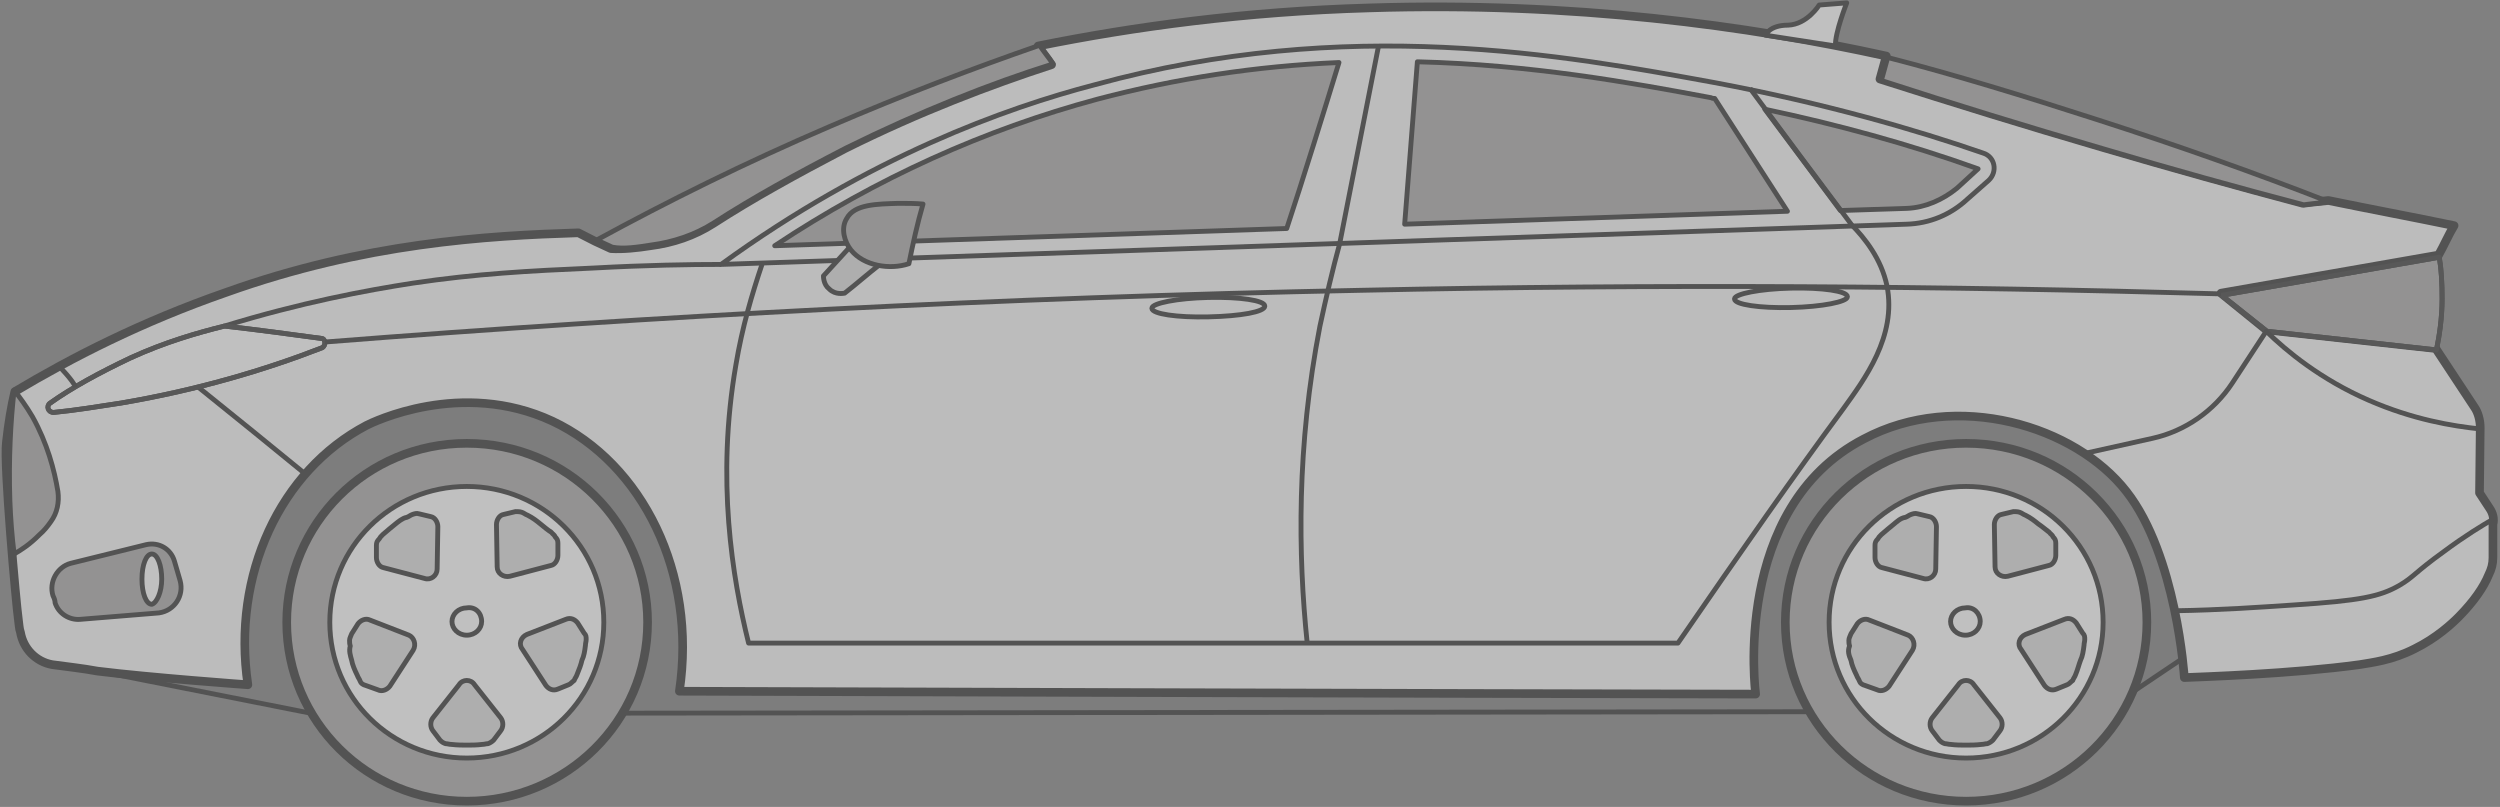 <svg width="347" height="112" viewBox="0 0 347 112" fill="none" xmlns="http://www.w3.org/2000/svg">
<rect x="0" y="0" width="347" height="112" fill="#808080" stroke="none"/>
<g opacity="0.5" clip-path="url(#clip0_501_17187)">
<path d="M13.625 93.15L43.326 99.035L292.009 98.736L306.124 89.261C305.83 69.713 290.147 54.155 271.719 54.055C252.506 53.856 236.038 70.81 236.822 91.355C191.242 91.455 145.563 91.455 99.983 91.654C100.963 70.81 85.279 53.357 66.655 52.26C46.561 50.964 27.936 68.816 28.721 91.355C23.623 92.053 18.624 92.552 13.625 93.15Z" fill="#79797A" stroke="#262626" stroke-width="0.678" stroke-linejoin="round"/>
<path d="M345.529 70.511L344.157 68.417L344.255 59.341C344.255 58.344 343.961 57.247 343.471 56.549L338.079 48.37L314.554 45.777L308.281 40.691L338.472 35.405C339.256 34.009 339.844 32.613 340.628 31.316C334.845 30.119 328.963 29.022 323.18 27.826C322.004 27.925 319.651 28.224 319.651 28.224C310.633 25.831 301.321 23.238 291.813 20.445C281.226 17.354 270.934 14.162 260.936 10.971L261.818 7.779C242.802 3.59 218.394 0.199 190.065 1.097C172.813 1.596 157.424 3.69 144.093 6.383C144.681 7.281 145.367 8.078 145.955 8.976C137.427 11.768 127.625 15.459 117.235 20.645C110.569 24.135 104.394 27.526 99.002 31.017C96.356 32.712 93.415 33.71 90.278 34.109C88.416 34.408 86.456 34.607 84.789 34.508L82.633 33.51L80.28 32.313C67.537 32.712 50.579 33.71 31.367 40.591C19.604 44.68 9.9 49.667 2.058 54.354C1.568 56.449 1.176 58.743 0.882 61.435C0.49 64.527 2.254 83.975 2.548 85.97C2.646 86.568 2.646 87.266 2.842 87.765C3.234 90.059 4.999 91.854 7.253 92.253C9.41 92.552 11.37 92.752 13.527 93.15C20.682 94.048 34.406 95.045 34.406 95.045C32.151 79.786 38.914 65.325 50.873 59.042C51.657 58.643 64.008 52.559 76.653 58.444C89.2 64.328 96.748 79.587 94.297 95.943C190.555 96.242 243.684 96.342 243.684 96.342C243.684 96.342 240.253 70.511 258.681 60.937C271.62 54.055 288.088 59.142 295.146 68.217C302.105 77.094 303.183 93.948 303.183 94.048C305.438 93.948 318.083 93.549 327.493 92.253C329.257 91.954 332.002 91.654 335.139 90.059C338.177 88.563 340.334 86.568 341.314 85.571C343.373 83.476 344.745 81.482 345.431 79.786C345.823 78.988 346.019 78.29 346.019 77.393V72.805C346.215 72.007 346.019 71.209 345.529 70.511Z" fill="#F8F8F8" stroke="#262626" stroke-width="1.2" stroke-linejoin="round"/>
<path d="M100.081 36.702L264.661 31.117C267.798 31.017 270.738 29.82 273.091 27.626L276.032 25.033C277.306 23.836 276.914 21.742 275.247 21.243C266.033 18.052 253.388 14.361 237.999 11.469C217.218 7.679 187.125 2.094 151.935 11.768C139.682 14.96 120.666 21.742 100.081 36.702Z" stroke="#262626" stroke-width="0.678" stroke-linejoin="round"/>
<path d="M7.057 72.406C7.939 71.209 8.234 69.713 8.037 68.217C7.547 65.225 6.567 61.535 4.509 57.845C3.626 56.349 2.744 55.152 1.96 54.155C1.47 58.543 1.176 63.729 1.372 69.514C1.47 72.107 1.666 74.5 1.96 76.894C2.842 76.395 4.117 75.597 5.489 74.201C6.077 73.703 6.567 73.104 7.057 72.406Z" fill="#A5A4A4" stroke="#262626" stroke-width="0.678" stroke-linejoin="round"/>
<path d="M9.802 78.191L20.291 75.597C22.055 75.199 23.721 76.196 24.212 77.891L24.996 80.584C25.584 82.679 24.212 84.773 22.055 85.072L11.076 85.97C9.606 86.07 8.136 85.172 7.646 83.676C7.646 83.377 7.548 83.078 7.352 82.679C6.764 80.784 7.94 78.689 9.802 78.191Z" fill="#A5A4A4" stroke="#262626" stroke-width="0.678" stroke-linejoin="round"/>
<path d="M22.447 80.385C22.447 78.49 21.859 76.894 21.075 76.894C20.29 76.894 19.702 78.39 19.702 80.385C19.702 82.379 20.29 83.875 21.075 83.875C21.761 83.676 22.447 82.18 22.447 80.385Z" fill="white" stroke="#262626" stroke-width="0.678" stroke-linejoin="round"/>
<path d="M90.377 34.009C93.415 33.61 96.454 32.613 99.101 30.917C104.492 27.427 110.668 24.036 117.431 20.545C127.723 15.459 137.526 11.569 146.152 8.876C145.564 7.979 144.877 7.181 144.289 6.283C135.075 9.475 125.371 13.165 115.177 17.553C103.316 22.639 92.533 28.025 82.829 33.311L84.986 34.308C86.554 34.607 88.514 34.308 90.377 34.009Z" fill="#A5A4A4" stroke="#262626" stroke-width="0.678" stroke-linejoin="round"/>
<path d="M185.85 8.677C174.284 9.175 163.305 10.871 152.327 13.763C136.741 17.952 121.646 24.734 107.53 34.109L178.597 31.715C180.655 25.532 183.988 14.761 185.85 8.677Z" fill="#A5A4A4" stroke="#262626" stroke-width="0.678" stroke-linejoin="round"/>
<path d="M237.999 13.663C237.901 13.663 237.607 13.663 237.509 13.564C226.334 11.469 212.611 8.976 196.731 8.577L194.967 31.117L248.095 29.322L237.999 13.663Z" fill="#A5A4A4" stroke="#262626" stroke-width="0.678" stroke-linejoin="round"/>
<path d="M244.958 15.159L255.446 29.222L264.661 28.923C267.209 28.823 269.66 27.726 271.62 26.13L274.561 23.437C264.857 19.947 254.858 17.254 244.958 15.159Z" fill="#A5A4A4" stroke="#262626" stroke-width="0.678" stroke-linejoin="round"/>
<path d="M291.911 20.645C301.321 23.437 310.633 26.03 319.749 28.424C319.749 28.424 322.102 28.125 323.278 28.025C313.084 24.036 302.399 20.246 290.931 16.556C281.03 13.364 271.326 10.372 262.014 7.979L261.132 11.17C270.934 14.361 281.324 17.553 291.911 20.645Z" fill="#A5A4A4" stroke="#262626" stroke-width="0.678" stroke-linejoin="round"/>
<path d="M31.072 45.279C41.757 41.987 50.873 40.292 57.342 39.295C66.066 37.998 73.32 37.599 82.436 37.2C89.69 36.801 95.767 36.702 100.08 36.702" stroke="#262626" stroke-width="0.678" stroke-linejoin="round"/>
<path d="M27.544 53.756C32.641 57.845 37.542 61.834 42.541 65.923" stroke="#262626" stroke-width="0.678" stroke-linejoin="round"/>
<path d="M175.558 42.486C175.558 41.688 172.029 41.19 167.716 41.289C163.403 41.389 159.874 42.087 159.874 42.785C159.874 43.583 163.403 44.082 167.716 43.982C172.225 43.882 175.558 43.284 175.558 42.486Z" stroke="#262626" stroke-width="0.678" stroke-linejoin="round"/>
<path d="M256.427 41.19C256.427 40.392 252.898 39.893 248.585 39.993C244.272 40.093 240.743 40.791 240.743 41.489C240.743 42.287 244.272 42.785 248.585 42.686C252.898 42.586 256.427 41.888 256.427 41.19Z" stroke="#262626" stroke-width="0.678" stroke-linejoin="round"/>
<path d="M191.34 6.383L185.949 33.809C184.968 37.4 184.086 41.19 183.204 45.279C179.969 61.934 180.165 76.994 181.44 89.261" stroke="#262626" stroke-width="0.678" stroke-linejoin="round"/>
<path d="M105.765 36.702C104.393 40.791 103.021 45.379 102.139 50.664C99.394 66.522 101.649 80.185 103.903 89.261C146.935 89.261 189.967 89.261 232.901 89.261C241.821 76.296 248.977 66.023 255.838 56.748C258.779 52.659 263.288 46.675 261.915 39.694C261.131 35.904 258.779 33.012 257.014 31.216C252.309 24.933 247.604 18.65 242.899 12.267" stroke="#262626" stroke-width="0.678" stroke-linejoin="round"/>
<path d="M31.367 45.279C31.268 45.279 31.268 45.279 31.073 45.279C27.446 46.176 22.937 47.473 18.134 49.667C13.723 51.761 9.9 53.856 6.959 55.95C6.371 56.349 6.665 57.247 7.449 57.247C10.488 56.947 13.526 56.449 16.761 55.95C27.348 54.155 36.758 51.362 44.698 48.271C45.286 47.971 45.188 46.974 44.6 46.974C40.189 46.376 35.778 45.777 31.367 45.279Z" fill="#A5A4A4"/>
<path d="M314.652 45.977L338.178 48.57C338.57 46.675 338.962 44.182 338.962 41.489C338.962 39.295 338.864 37.4 338.57 35.704L308.379 40.99L314.652 45.977Z" fill="#A5A4A4"/>
<path d="M31.367 45.279C31.268 45.279 31.268 45.279 31.073 45.279C27.446 46.176 22.937 47.473 18.134 49.667C13.723 51.761 9.9 53.856 6.959 55.95C6.371 56.349 6.665 57.247 7.449 57.247C10.488 56.947 13.526 56.449 16.761 55.95C27.348 54.155 36.758 51.362 44.698 48.271C45.286 47.971 45.188 46.974 44.6 46.974C40.189 46.376 35.778 45.777 31.367 45.279Z" fill="white" stroke="#262626" stroke-width="0.678" stroke-linejoin="round"/>
<path d="M314.652 45.977L338.178 48.57C338.57 46.675 338.962 44.182 338.962 41.489C338.962 39.295 338.864 37.4 338.57 35.704L308.379 40.99L314.652 45.977Z" fill="#A5A4A4" stroke="#262626" stroke-width="0.678" stroke-linejoin="round"/>
<path d="M31.367 45.279C31.268 45.279 31.268 45.279 31.073 45.279C27.446 46.176 22.937 47.473 18.134 49.667C13.723 51.761 9.9 53.856 6.959 55.95C6.371 56.349 6.665 57.247 7.449 57.247C10.488 56.947 13.526 56.449 16.761 55.95C27.348 54.155 36.758 51.362 44.698 48.271C45.286 47.971 45.188 46.974 44.6 46.974C40.189 46.376 35.778 45.777 31.367 45.279Z" stroke="#303030" stroke-width="0.678" stroke-linejoin="round"/>
<path d="M314.652 45.977L338.178 48.57C338.57 46.675 338.962 44.182 338.962 41.489C338.962 39.295 338.864 37.4 338.57 35.704L308.379 40.99L314.652 45.977Z" stroke="#303030" stroke-width="0.678" stroke-linejoin="round"/>
<path d="M272.895 111.202C286.716 111.202 297.988 100.132 297.988 86.369C297.988 72.705 286.814 61.535 272.895 61.535C259.073 61.535 247.801 72.606 247.801 86.369C247.801 100.132 259.073 111.202 272.895 111.202Z" fill="#A5A4A4" stroke="#262626" stroke-width="1.2" stroke-linejoin="round"/>
<path d="M272.894 105.218C283.383 105.218 291.911 96.841 291.911 86.369C291.911 75.897 283.383 67.519 272.894 67.519C262.406 67.519 253.878 75.897 253.878 86.369C253.878 96.841 262.406 105.218 272.894 105.218Z" fill="white" stroke="#262626" stroke-width="0.678" stroke-linejoin="round"/>
<path d="M274.855 86.269C274.855 87.266 273.973 88.164 272.797 88.164C271.62 88.164 270.738 87.266 270.738 86.269C270.738 85.272 271.62 84.374 272.797 84.374C273.875 84.175 274.855 85.072 274.855 86.269Z" stroke="#262626" stroke-width="0.678" stroke-linecap="round" stroke-linejoin="round"/>
<path d="M272.895 103.423C273.483 103.423 274.267 103.423 275.051 103.323C275.345 103.323 275.541 103.224 275.835 103.224C276.129 103.124 276.423 102.924 276.62 102.725L277.6 101.428C277.992 100.93 277.992 100.132 277.6 99.633L273.973 95.045C273.483 94.248 272.307 94.248 271.816 95.045L268.19 99.633C267.797 100.132 267.797 100.93 268.19 101.428L269.17 102.725C269.464 103.024 269.66 103.124 269.954 103.224C270.248 103.224 270.444 103.323 270.738 103.323C271.522 103.423 272.208 103.423 272.895 103.423Z" fill="#DBDBDB" stroke="#262626" stroke-width="0.678" stroke-linejoin="round"/>
<path d="M288.774 91.654C289.068 91.056 289.166 90.358 289.264 89.56C289.264 89.261 289.362 89.061 289.362 88.762C289.362 88.363 289.362 88.164 289.068 87.865L288.186 86.468C287.794 85.97 287.206 85.671 286.52 85.97L281.128 88.064C280.246 88.463 279.952 89.46 280.54 90.159L283.775 95.145C284.167 95.644 284.755 95.943 285.441 95.644L286.912 95.045C287.206 94.946 287.402 94.647 287.696 94.447C287.794 94.148 287.99 93.948 288.088 93.649C288.382 92.951 288.578 92.153 288.774 91.654Z" fill="#DBDBDB" stroke="#262626" stroke-width="0.678" stroke-linejoin="round"/>
<path d="M282.893 72.705C282.403 72.306 281.913 71.907 281.128 71.508C280.834 71.409 280.638 71.209 280.344 71.109C280.05 71.01 279.756 71.01 279.462 71.01L277.796 71.409C277.208 71.508 276.815 72.207 276.815 72.805L276.913 78.689C276.913 79.587 277.796 80.185 278.678 79.986L284.363 78.49C284.951 78.39 285.343 77.692 285.343 77.094V75.398C285.343 74.999 285.245 74.8 284.951 74.5C284.853 74.201 284.559 74.102 284.461 73.902C284.069 73.603 283.481 73.104 282.893 72.705Z" fill="#DBDBDB" stroke="#262626" stroke-width="0.678" stroke-linejoin="round"/>
<path d="M262.799 72.805C262.308 73.204 261.818 73.603 261.132 74.201C260.838 74.501 260.74 74.6 260.642 74.8C260.348 75.099 260.25 75.298 260.25 75.697V77.393C260.25 77.991 260.642 78.689 261.23 78.789L266.916 80.285C267.798 80.584 268.68 79.886 268.68 78.988L268.778 73.104C268.778 72.506 268.386 71.808 267.798 71.708L266.131 71.309C265.837 71.209 265.543 71.309 265.249 71.409C264.955 71.508 264.759 71.708 264.465 71.808C263.779 71.907 263.289 72.406 262.799 72.805Z" fill="#DBDBDB" stroke="#262626" stroke-width="0.678" stroke-linejoin="round"/>
<path d="M256.917 91.654C257.015 92.253 257.309 92.951 257.701 93.749C257.799 94.048 257.995 94.248 258.093 94.547C258.191 94.846 258.485 95.045 258.877 95.145L260.544 95.743C261.132 96.043 261.818 95.743 262.21 95.245L265.445 90.258C265.935 89.46 265.543 88.463 264.857 88.164L259.465 86.069C258.877 85.77 258.191 86.069 257.799 86.568L256.917 87.964C256.819 88.264 256.623 88.563 256.623 88.862C256.623 89.161 256.623 89.361 256.721 89.66C256.427 90.358 256.623 90.956 256.917 91.654Z" fill="#DBDBDB" stroke="#262626" stroke-width="0.678" stroke-linejoin="round"/>
<path d="M64.793 111.202C78.614 111.202 89.886 100.132 89.886 86.369C89.886 72.705 78.712 61.535 64.793 61.535C50.873 61.535 39.797 72.705 39.797 86.369C39.797 100.132 50.971 111.202 64.793 111.202Z" fill="#A5A4A4" stroke="#262626" stroke-width="1.2" stroke-linejoin="round"/>
<path d="M64.793 105.218C75.281 105.218 83.809 96.841 83.809 86.369C83.809 75.897 75.281 67.519 64.793 67.519C54.304 67.519 45.776 75.897 45.776 86.369C45.776 96.841 54.304 105.218 64.793 105.218Z" fill="white" stroke="#262626" stroke-width="0.678" stroke-linejoin="round"/>
<path d="M66.851 86.269C66.851 87.266 65.969 88.164 64.793 88.164C63.617 88.164 62.734 87.266 62.734 86.269C62.734 85.272 63.617 84.374 64.793 84.374C65.969 84.175 66.851 85.072 66.851 86.269Z" stroke="#262626" stroke-width="0.678" stroke-linecap="round" stroke-linejoin="round"/>
<path d="M64.792 103.423C65.38 103.423 66.164 103.423 66.949 103.323C67.243 103.323 67.439 103.224 67.733 103.224C68.027 103.124 68.321 102.924 68.517 102.725L69.497 101.428C69.889 100.93 69.889 100.132 69.497 99.633L65.87 95.045C65.38 94.248 64.204 94.248 63.714 95.045L60.087 99.633C59.695 100.132 59.695 100.93 60.087 101.428L61.067 102.725C61.361 103.024 61.557 103.124 61.851 103.224C62.145 103.224 62.342 103.323 62.636 103.323C63.518 103.423 64.204 103.423 64.792 103.423Z" fill="#DBDBDB" stroke="#262626" stroke-width="0.678" stroke-linejoin="round"/>
<path d="M80.77 91.654C81.064 91.056 81.162 90.358 81.26 89.56C81.26 89.261 81.359 89.061 81.359 88.762C81.359 88.363 81.359 88.164 81.064 87.865L80.182 86.468C79.79 85.97 79.202 85.671 78.516 85.97L73.125 88.064C72.242 88.463 71.948 89.46 72.537 90.159L75.771 95.145C76.163 95.644 76.751 95.943 77.438 95.644L78.908 95.045C79.202 94.946 79.398 94.647 79.692 94.447C79.79 94.148 79.986 93.948 80.084 93.649C80.378 92.951 80.672 92.153 80.77 91.654Z" fill="#DBDBDB" stroke="#262626" stroke-width="0.678" stroke-linejoin="round"/>
<path d="M74.987 72.705C74.496 72.306 74.006 71.907 73.222 71.508C72.928 71.409 72.732 71.209 72.438 71.109C72.144 71.01 71.85 71.01 71.556 71.01L69.889 71.409C69.301 71.508 68.909 72.207 68.909 72.805L69.007 78.689C69.007 79.587 69.889 80.185 70.772 79.986L76.457 78.49C77.045 78.39 77.437 77.692 77.437 77.094V75.398C77.437 74.999 77.339 74.8 77.045 74.5C76.947 74.201 76.653 74.102 76.555 73.902C76.065 73.603 75.477 73.104 74.987 72.705Z" fill="#DBDBDB" stroke="#262626" stroke-width="0.678" stroke-linejoin="round"/>
<path d="M54.794 72.805C54.304 73.204 53.813 73.603 53.127 74.201C52.833 74.501 52.735 74.6 52.637 74.8C52.343 75.099 52.245 75.298 52.245 75.697V77.393C52.245 77.991 52.637 78.689 53.225 78.789L58.911 80.285C59.793 80.584 60.675 79.886 60.675 78.988L60.773 73.104C60.773 72.506 60.381 71.808 59.793 71.708L58.127 71.309C57.832 71.209 57.538 71.309 57.244 71.409C56.95 71.508 56.754 71.708 56.46 71.808C55.872 71.907 55.284 72.406 54.794 72.805Z" fill="#DBDBDB" stroke="#262626" stroke-width="0.678" stroke-linejoin="round"/>
<path d="M48.815 91.654C48.913 92.253 49.207 92.951 49.599 93.749C49.697 94.048 49.893 94.248 49.991 94.547C50.089 94.846 50.383 95.045 50.775 95.145L52.441 95.743C53.029 96.043 53.716 95.743 54.108 95.245L57.343 90.258C57.833 89.46 57.441 88.463 56.754 88.164L51.363 86.069C50.775 85.77 50.089 86.069 49.697 86.568L48.815 87.964C48.717 88.264 48.52 88.563 48.52 88.862C48.52 89.161 48.52 89.361 48.618 89.66C48.422 90.358 48.618 90.956 48.815 91.654Z" fill="#DBDBDB" stroke="#262626" stroke-width="0.678" stroke-linejoin="round"/>
<path d="M289.362 62.931L298.772 60.837C303.281 59.84 307.3 57.047 309.849 53.158L314.554 45.977C317.299 48.67 322.102 52.659 328.767 55.551C334.943 58.244 340.432 59.142 344.255 59.541" stroke="#262626" stroke-width="0.678" stroke-linejoin="round"/>
<path d="M45.09 47.473C90.67 43.883 138.701 41.289 188.987 40.292C230.255 39.395 270.15 39.694 308.281 40.791" stroke="#262626" stroke-width="0.678" stroke-linejoin="round"/>
<path d="M301.909 84.773C308.281 84.673 313.77 84.274 318.279 83.975C327.689 83.377 330.336 82.778 332.982 81.282C335.041 80.086 335.139 79.487 339.158 76.595C342.098 74.401 344.549 72.905 346.313 71.907" stroke="#262626" stroke-width="0.678" stroke-linejoin="round"/>
<path d="M10.488 53.756C10.194 52.858 8.136 50.764 8.136 50.764" stroke="#262626" stroke-width="0.678" stroke-linejoin="round"/>
<path d="M118.215 34.009L122.136 36.702C120.469 37.998 118.901 39.395 117.235 40.691C117.137 40.691 115.96 40.99 115.078 40.093C114.294 39.494 114.294 38.397 114.294 38.297L118.215 34.009Z" fill="#DBDBDB" stroke="#262626" stroke-width="0.678" stroke-linejoin="round"/>
<path d="M128.115 28.324C127.134 28.224 125.86 28.224 124.684 28.224C121.743 28.324 118.606 28.324 117.528 30.319C116.646 31.715 117.234 33.61 118.116 34.707C119.881 36.901 123.508 37.499 126.154 36.602C126.742 33.71 127.33 31.017 128.115 28.324Z" fill="#A5A4A4" stroke="#262626" stroke-width="0.678" stroke-linejoin="round"/>
<path d="M245.056 4.887C245.056 4.887 245.546 3.491 248.192 3.491C250.839 3.391 252.505 0.698 252.505 0.698L256.328 0.399C256.328 0.399 254.662 4.588 254.76 6.383L245.056 4.887Z" fill="white" stroke="#262626" stroke-width="0.678" stroke-linejoin="round"/>
</g>
<defs>
<clipPath id="clip0_501_17187">
<rect width="347" height="112" fill="white"/>
</clipPath>
</defs>
</svg>
